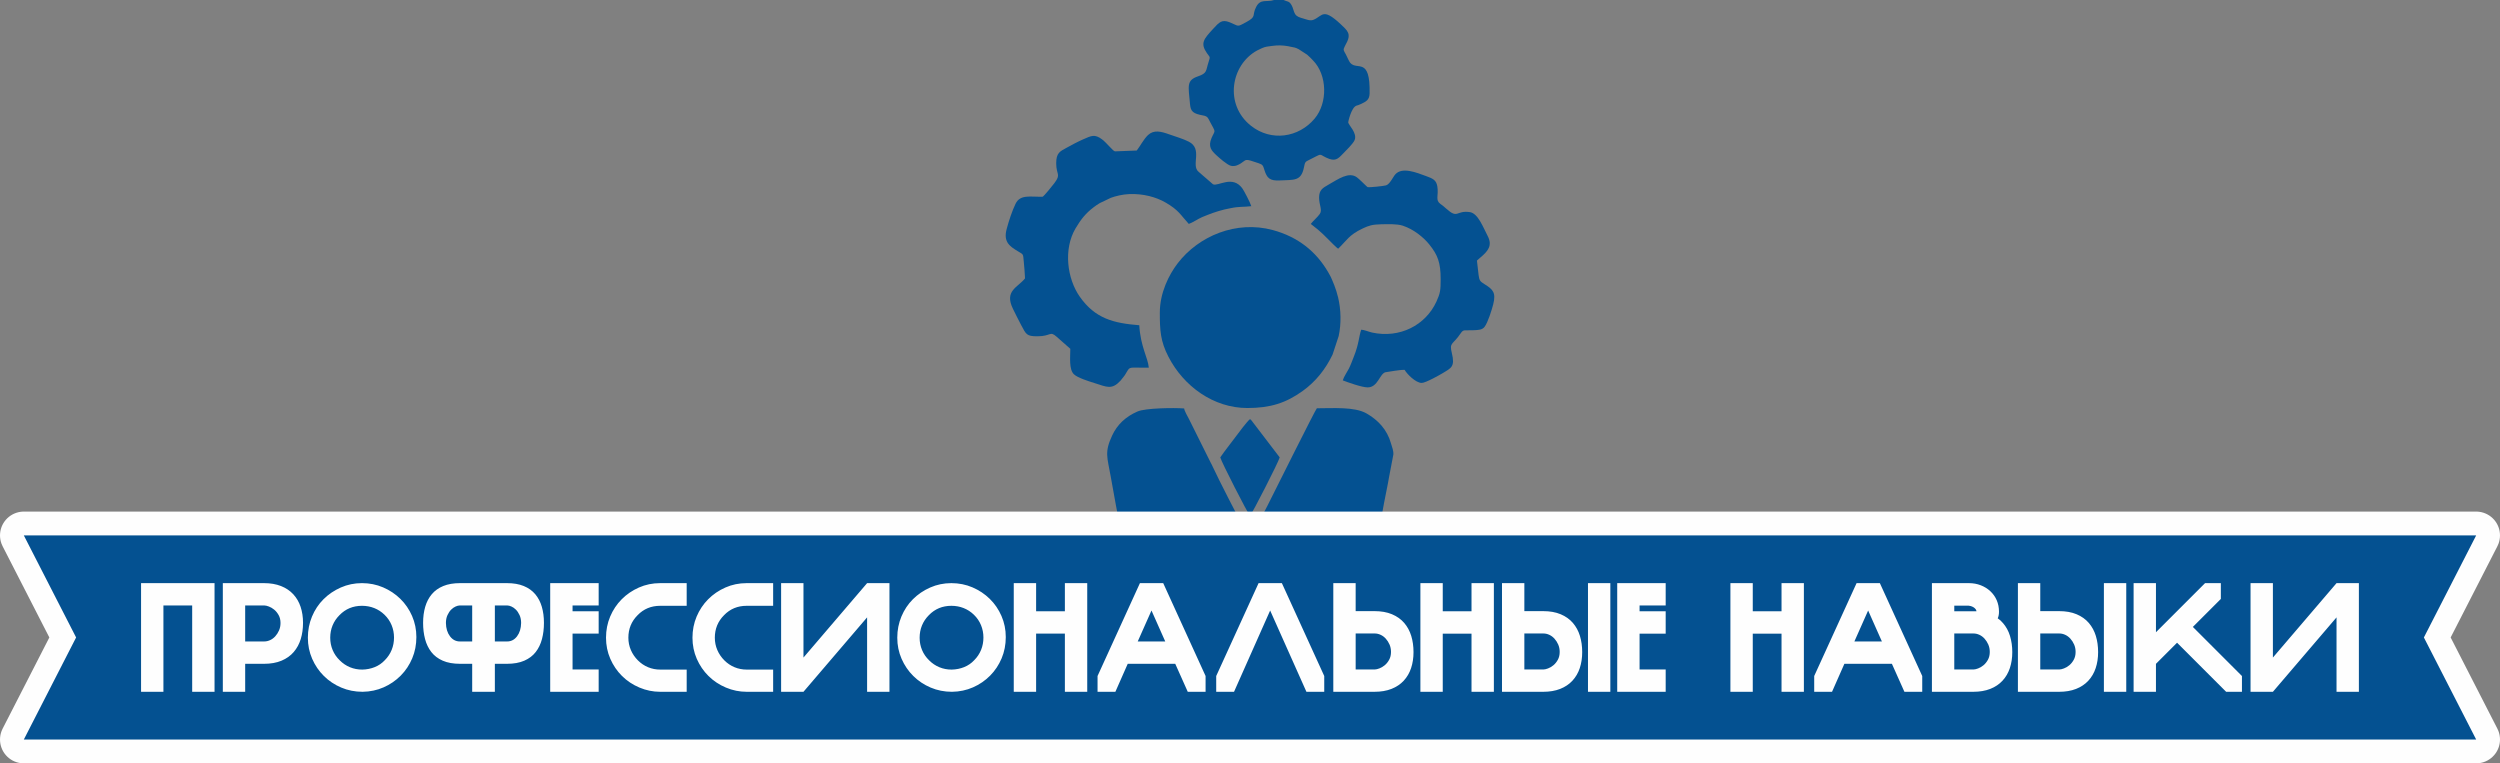 <?xml version="1.0" encoding="UTF-8"?> <!-- Creator: CorelDRAW --> <svg xmlns="http://www.w3.org/2000/svg" xmlns:xlink="http://www.w3.org/1999/xlink" xmlns:xodm="http://www.corel.com/coreldraw/odm/2003" xml:space="preserve" width="74.026mm" height="22.603mm" style="shape-rendering:geometricPrecision; text-rendering:geometricPrecision; image-rendering:optimizeQuality; fill-rule:evenodd; clip-rule:evenodd" viewBox="0 0 7402.62 2260.31"><rect x="0" y="0" width="7402.62" height="2260.31" fill="#808080" stroke="none"/> <defs> <style type="text/css"> <![CDATA[ .str0 {stroke:#FEFEFE;stroke-width:141.11;stroke-linecap:round;stroke-linejoin:round;stroke-miterlimit:22.926} .fil1 {fill:none} .fil0 {fill:#045191} .fil2 {fill:#FEFEFE;fill-rule:nonzero} ]]> </style> </defs> <g id="Слой_x0020_1">  <g id="_2214593836592"> <path class="fil0" d="M3519.87 1909.7l238.05 0c20.22,-7.33 161.24,5.47 191.34,-9.2 9.73,-4.74 18.2,-9.41 25.81,-15.16 15.86,-11.99 27.4,-23.59 39.73,-42 29.78,-44.45 36.64,-118.95 48.7,-173.57 16.87,-76.39 30.19,-161.54 46.22,-238.48 0.81,-3.87 1.96,-10.96 2.91,-16.32l13.13 -68.8c1.1,-11.23 -3.93,-22.35 -6.98,-33.24 -11.58,-41.24 -38.45,-69.32 -72.67,-88.88 -35.28,-20.17 -100.18,-15.14 -146.8,-15.14 -3.09,1.27 -134.04,264.41 -147.68,291.2l-50.38 96.58 -6.94 -11.29c-2.51,-4.48 -3.68,-6.96 -6.05,-11.5 -21.65,-41.42 -80.38,-154.78 -97.57,-192.53 -0.19,-0.41 -0.41,-0.92 -0.6,-1.33l-1.92 -4c-1.04,-2.08 -2.09,-3.97 -3.39,-6.49 -2.31,-4.46 -4.49,-8.83 -6.5,-12.99l-57.65 -115.78c-4.01,-7.63 -13.69,-24.36 -14.25,-31.32 -29.75,-2.45 -114.56,-1.26 -137.89,8.85 -35.11,15.21 -59.9,38.34 -75.25,71.08 -23.51,50.12 -14.25,65.13 -4.49,120.85 18.78,107.24 49.02,264.03 72.49,365.96 10.52,45.67 20.32,63.98 50.84,95.56 48.19,49.88 81.71,28.49 107.79,37.94z"></path> <path class="fil0" d="M3434.28 925.62c0,52.38 1.62,84.29 25.43,130.61 45,87.55 133.59,151.95 233.75,151.95 68.15,0 114.37,-14.94 163.87,-50.53 38.57,-27.73 67.71,-64.32 88.51,-107.9l18.03 -54.62c8.08,-37.71 6.77,-78.66 -1.63,-114.16 -3.07,-13 -7.15,-25.49 -11.58,-37.03 -2.12,-5.5 -4.64,-11.25 -6.89,-16.68 -1.39,-3.35 -2.54,-5.89 -3.63,-8l-5.51 -9.99c-0.29,-0.51 -1.12,-2.01 -1.42,-2.52 -35.44,-61.37 -89.31,-105.31 -164.77,-125.63 -107.27,-28.89 -218.73,16.97 -281.33,98.6 -25.94,33.83 -52.83,87.33 -52.83,145.9z"></path> <path class="fil0" d="M3365.95 445.71l-64.18 2.48c-5.75,0.01 -23.69,-24.25 -38.43,-35.41 -22.07,-16.72 -32.13,-10.57 -55.75,-0.32 -16.62,7.22 -33.26,16.3 -49.09,24.96 -19.67,10.78 -31.04,15.04 -31.04,45.85 0,35.42 15.49,31.53 -5.77,59.51 -5.38,7.07 -29.49,37.11 -34.27,39.68 -36.38,1.05 -66.53,-7.78 -80.35,21.02 -10.03,20.91 -19.54,49.22 -26.4,75.05 -10.14,38.11 9.56,50.77 31.95,64.67 18.54,11.51 16.51,6.53 18.87,31.78 1.56,16.71 3.01,32.57 3.68,49.31 -21.35,26.99 -62.01,36.46 -35.8,90.03 7.36,15.04 15.4,31.37 24.24,48.05 14.89,28.11 16.18,33.4 48.22,33.4 40.96,0 36.4,-16.95 57.05,1.43l40.38 35.59c0,24.03 -4.43,60.73 10.49,75.25 11.04,10.74 42.83,20.46 61.39,26.33 36.9,11.68 51.23,20.47 76.94,-7.41l10.35 -13.02c0.25,-0.33 0.61,-0.78 0.85,-1.12 2.28,-3.12 0.63,-0.73 2.37,-3.48 1.94,-3.06 2.99,-5.11 4.32,-7.28 11.09,-18.06 5.72,-12.7 65.73,-13.3 -2.61,-29.95 -24.55,-61.99 -28.23,-125.71 -75.87,-6.08 -130.53,-19.46 -176.32,-84.73 -37.2,-53.01 -48.93,-140.29 -12.33,-202.21 15.63,-26.46 30.38,-45.08 53.98,-62.73 0.33,-0.24 0.8,-0.58 1.13,-0.83 0.34,-0.25 0.8,-0.59 1.14,-0.84 2.42,-1.77 3.69,-2.72 5.74,-4.15 4.23,-2.95 5.37,-3.67 9.47,-6.06l33.16 -15.84c14.49,-5.27 35.08,-10.28 55.16,-11 41.21,-1.49 78.61,8.95 106.1,24.66 39.85,22.76 45.11,37.4 69.33,63.67 9.52,-2.79 28.97,-15.73 39.26,-19.99 24.09,-9.97 41.64,-16.62 66.51,-22.78 4.37,-1.08 6.79,-1.55 11.12,-2.37 4.65,-0.89 2.87,-0.52 6.51,-1.3 27.73,-5.92 38.19,-2.97 61.72,-6.09 -2.75,-9.73 -21.17,-45.16 -26.2,-52.22 -29.17,-40.9 -71.8,-5.52 -87.14,-12.56l-42.65 -36.97c-23.64,-19.21 13.56,-67.82 -29.45,-89.4 -17.91,-8.99 -38.01,-14.49 -58.14,-21.7 -24.35,-8.71 -44.96,-13.69 -62.08,2.14 -12.58,11.62 -23.27,32.74 -33.54,45.96z"></path> <path class="fil0" d="M3905.86 584.6c0,22.98 10.42,37.22 2.02,49.03 -6.99,9.82 -19.08,19.65 -26.62,29.46 8.05,6.53 13.45,10.51 21.03,16.64 17.43,14.09 47.28,46.65 56.83,54.37l3.25 2.29c25.48,-24.1 30.97,-40.18 72.41,-59.8 18.26,-8.64 28.84,-11.96 54.26,-12.46 20.15,-0.4 47.34,-1.51 64.45,4.06 32.6,10.62 61.99,34.76 78.81,55.79 24.77,30.96 33.54,53.31 33.54,102.26 0,32.66 -0.96,41.64 -12.51,66.82 -32.25,70.34 -108.97,109.34 -190.28,91.67 -10.37,-2.25 -23.89,-8.35 -32.47,-8.45 -7.07,20.75 -6.58,41.69 -21.76,79.65 -4.73,11.82 -9.27,24.86 -14.88,35.83 -5.1,9.97 -14.92,23.91 -17.92,34.57 14.96,5.77 56.76,20.82 73.91,20.76 30.01,-0.1 35.18,-40.01 52.12,-44.8l26.89 -4.24c10.24,-1.23 20.18,-3.09 30.25,-2.9 5.7,10.8 32.34,38.89 50.67,38.71 11.51,-0.11 52.69,-23.29 62.25,-29.1 25.24,-15.35 36.83,-18.77 26.75,-59.64 -7.94,-32.16 2.69,-22.97 26.52,-58.52 8.11,-12.1 11.23,-7.52 36.55,-8.72 15.29,-0.73 26.8,-0.6 34.09,-10.31 9.58,-12.78 20.86,-48.71 25.4,-66.23 9.22,-35.65 -1.69,-44.97 -25.88,-59.97 -13.05,-8.09 -15.25,-10.8 -17.42,-27.26l-4.85 -42.44c2.48,-2.45 4.36,-4.18 7.19,-6.53 26.36,-21.81 39.67,-37.97 24.16,-67.23 -12.9,-24.32 -27.98,-66.56 -52.83,-69.94 -41.13,-5.61 -34.12,21.71 -69.74,-10.43 -7,-6.32 -9.82,-8.54 -17.14,-13.84 -15.67,-11.34 -4.64,-24.35 -8.87,-51.38 -3.07,-19.63 -14.2,-23.79 -32.1,-30.45 -30.9,-11.49 -72.02,-27.96 -92.25,-5.75 -6.89,7.56 -16.29,29.47 -27.68,32.77 -6.72,1.94 -50.11,6.81 -54.75,5.07 -1.69,-0.63 -23.82,-23.37 -31.24,-28.77 -23.95,-17.42 -54.01,4.15 -86.51,22.87 -14.33,8.25 -25.65,14.48 -25.65,36.54z"></path> <path class="fil0" d="M3766.36 136c16.94,-2.33 30.72,-2.12 47.71,0.78 2.73,0.46 4.09,0.94 6.43,1.42 11.13,2.26 14.91,2.03 25.39,7.76l24.69 16.06c6.49,5.32 12.33,11.8 17.67,17.29 42.11,43.29 43.5,125.48 4.37,171.96 -47.89,56.9 -128.88,68.02 -188.06,21.49 -79.91,-62.82 -60.37,-180.29 17.58,-223.18l14.48 -6.95c11.1,-4.87 16.72,-4.83 29.74,-6.63zm34.43 -136l-28.24 0c-20.73,7.44 -39.83,-5.14 -52.91,20.3 -13.6,26.43 2.33,27.85 -28.98,44.92 -29.44,16.04 -20.75,12.26 -49.37,0.83 -23.34,-9.32 -31.01,-0.42 -49.37,19.58 -27.22,29.64 -38.62,42.09 -18.4,71.43 9.3,13.49 10.69,9.3 5.13,26.37 -8.57,26.29 -3.34,33.04 -31.29,42.58 -35.06,11.96 -28.42,28.39 -23.7,82.45 1.95,22.32 9.5,28.16 39.79,33.63 12.93,2.34 14.23,8.74 19.25,18.18 18.5,34.78 15.54,23.23 4.79,48.25 -11.33,26.39 0.34,38.04 14.51,51.29 6.59,6.16 31.76,28.8 43.14,31.25 12.48,2.69 23.11,-3.57 29.17,-7.4 18.03,-11.42 9.33,-15.1 52.32,-0.44 12.69,4.33 13.12,6.72 17.22,19.84 7.52,24.13 15.92,32.73 45.08,31.25 42.96,-2.18 63.89,2.89 72.2,-39.04 3.11,-15.7 3.64,-16.11 15.68,-22.01 40.19,-19.67 26.85,-17.73 49.85,-6.68 26.71,12.83 34.6,4.58 50.21,-11.73 8.27,-8.64 29.68,-29.16 34.15,-39.92 8.69,-20.93 -18.07,-44.46 -18.93,-52.67 -0.1,-0.97 8.72,-43.14 23.99,-49.26 2.7,-1.08 3.2,-0.9 5.9,-1.83 2.23,-0.77 4.72,-1.83 6.95,-2.85 16.08,-7.39 26.16,-12.52 26.53,-31.56 2.15,-109.76 -36.81,-67.07 -57.16,-90.52 -4.18,-4.81 -8.97,-17.28 -12.78,-24.37 -6.78,-12.63 -9.55,-13.52 -3.35,-25.09 10.96,-20.43 18.95,-34.34 -0.04,-53.24 -66.73,-66.46 -63.58,-36.22 -93.51,-24.71 -9.68,3.72 -20.75,-1.61 -29.7,-4.1 -10.25,-2.86 -18.92,-5.24 -23.97,-13.05 -4.84,-7.5 -5.39,-17.58 -10.58,-26.54 -7.56,-13.03 -12.46,-9.66 -23.58,-15.14z"></path> <path class="fil0" d="M3613.3 1354.33c3.15,13.57 81.84,166.68 87.95,173.02 6.15,-6.02 85.1,-160.06 87.96,-173.02l-83.58 -109.47c-4.02,-4.03 -0.5,-1.09 -4.38,-3.75 -8.13,5.88 -35.53,42.85 -44.55,54.97 -14.18,19.03 -30.62,39.52 -43.4,58.25z"></path> </g> <g> <polygon class="fil1 str0" points="70.56,1585.38 7332.06,1585.38 7177.24,1887.57 7332.06,2189.75 70.56,2189.75 225.37,1887.57 "></polygon> <polygon id="_1" class="fil0" points="70.56,1585.38 7332.06,1585.38 7177.24,1887.57 7332.06,2189.75 70.56,2189.75 225.37,1887.57 "></polygon> </g> <path class="fil2" d="M635.26 2048.44l-66.2 0 0 -255.54 -85.18 0 0 255.54 -66.2 0 0 -321.74 217.58 0 0 321.74zm90.73 -149.06l56.48 0c5.86,0 11.65,-1.32 17.36,-3.94 5.71,-2.62 10.8,-6.4 15.27,-11.34 4.48,-4.94 8.18,-10.72 11.11,-17.36 2.94,-6.64 4.4,-13.97 4.4,-21.99 0,-8.95 -1.85,-16.74 -5.55,-23.38 -3.71,-6.63 -8.1,-12.03 -13.2,-16.2 -5.09,-4.17 -10.33,-7.25 -15.74,-9.26 -5.4,-2 -9.64,-3.01 -12.73,-3.01l-57.4 0 0 106.48zm0 66.2l0 82.86 -66.2 0 0 -321.74 121.75 0c19.14,0 35.96,2.86 50.46,8.57 14.51,5.71 26.62,13.81 36.34,24.3 9.72,10.49 16.98,22.92 21.76,37.27 4.78,14.35 7.17,30.17 7.17,47.45 0,17.28 -2.23,33.25 -6.71,47.91 -4.47,14.66 -11.42,27.47 -20.83,38.42 -9.41,10.96 -21.45,19.52 -36.11,25.7 -14.66,6.17 -32.02,9.26 -52.08,9.26l-55.55 0zm345.81 -238.88c22.22,0 43.05,4.17 62.5,12.5 19.44,8.34 36.49,19.68 51.15,34.03 14.66,14.35 26.23,31.25 34.72,50.69 8.49,19.44 12.73,40.27 12.73,62.49 0,22.53 -4.09,43.52 -12.27,62.96 -8.18,19.45 -19.52,36.5 -34.02,51.16 -14.51,14.66 -31.41,26.23 -50.69,34.72 -19.29,8.48 -40.05,12.88 -62.27,13.19 -22.53,0 -43.59,-4.17 -63.19,-12.5 -19.6,-8.33 -36.72,-19.75 -51.38,-34.26 -14.66,-14.5 -26.24,-31.48 -34.72,-50.92 -8.49,-19.44 -12.73,-40.27 -12.73,-62.49 0,-22.22 4.08,-43.13 12.26,-62.73 8.18,-19.6 19.52,-36.65 34.03,-51.15 14.5,-14.51 31.56,-26.08 51.15,-34.72 19.6,-8.65 40.51,-12.97 62.73,-12.97zm67.59 228.23c8.95,-8.95 15.74,-19.14 20.37,-30.56 4.63,-11.41 6.94,-23.6 6.94,-36.57 0,-12.96 -2.39,-25.23 -7.18,-36.8 -4.78,-11.57 -11.8,-21.83 -21.06,-30.78 -8.95,-8.65 -19.06,-15.2 -30.32,-19.68 -11.27,-4.47 -23.38,-6.71 -36.34,-6.71 -26.54,0 -48.76,9.26 -66.66,27.77 -8.95,8.95 -15.74,19.06 -20.37,30.33 -4.63,11.26 -6.95,23.37 -6.95,36.34 0,12.96 2.4,25.15 7.18,36.57 4.78,11.42 11.8,21.6 21.06,30.55 8.95,8.95 19.06,15.74 30.33,20.37 11.26,4.63 23.37,6.94 36.34,6.94 13.27,-0.3 25.61,-2.77 37.03,-7.4 11.42,-4.63 21.29,-11.42 29.63,-20.37zm223.13 10.65c-20.37,0 -37.57,-3.09 -51.62,-9.26 -14.04,-6.18 -25.3,-14.74 -33.79,-25.7 -8.49,-10.95 -14.66,-23.76 -18.52,-38.42 -3.86,-14.66 -5.78,-30.63 -5.78,-47.91 0,-17.28 2.08,-33.1 6.25,-47.45 4.16,-14.35 10.64,-26.78 19.44,-37.27 8.79,-10.49 20.14,-18.59 34.02,-24.3 13.89,-5.71 30.56,-8.57 50,-8.57l138.42 0c19.44,0 36.1,2.86 49.99,8.57 13.89,5.71 25.23,13.81 34.03,24.3 8.79,10.49 15.27,22.92 19.44,37.27 4.17,14.35 6.25,30.17 6.25,47.45 0,17.28 -1.93,33.25 -5.79,47.91 -3.85,14.66 -10.03,27.47 -18.51,38.42 -8.49,10.96 -19.75,19.52 -33.8,25.7 -14.04,6.17 -31.24,9.26 -51.61,9.26l-35.65 0 0 82.86 -67.12 0 0 -82.86 -35.65 0zm35.65 -172.68l-37.5 0c-3.09,0 -6.95,1.01 -11.57,3.01 -4.63,2.01 -9.03,5.09 -13.2,9.26 -4.16,4.17 -7.79,9.57 -10.88,16.2 -3.08,6.64 -4.63,14.43 -4.63,23.38 0.31,16.05 4.32,29.17 12.04,39.35 7.72,10.18 17.44,15.28 29.16,15.28l36.58 0 0 -106.48zm67.12 106.48l36.57 0c11.73,0 21.45,-5.1 29.17,-15.28 7.71,-10.18 11.72,-23.3 12.03,-39.35 0,-8.95 -1.54,-16.74 -4.63,-23.38 -3.08,-6.63 -6.71,-12.03 -10.88,-16.2 -4.16,-4.17 -8.56,-7.25 -13.19,-9.26 -4.63,-2 -8.49,-3.01 -11.57,-3.01l-37.5 0 0 106.48zm307.39 -172.68l0 66.2 -77.31 0 0 17.13 77.31 0 0 66.2 -77.31 0 0 106.01 77.31 0 0 66.2 -143.51 0 0 -321.74 143.51 0zm181.93 67.13c-26.54,0 -48.76,9.26 -66.66,27.77 -18.21,18.21 -27.32,40.43 -27.32,66.67 0,12.96 2.47,25.15 7.41,36.57 4.94,11.42 11.88,21.6 20.83,30.55 8.95,8.95 19.06,15.74 30.32,20.37 11.27,4.63 23.23,6.94 35.88,6.94l78.24 0 0 65.74 -78.24 0c-21.29,0 -41.82,-4.17 -61.57,-12.5 -19.75,-8.33 -36.96,-19.75 -51.62,-34.26 -14.66,-14.5 -26.23,-31.48 -34.72,-50.92 -8.48,-19.44 -12.73,-40.27 -12.73,-62.49 0,-22.22 4.09,-43.06 12.27,-62.5 8.18,-19.44 19.52,-36.49 34.03,-51.15 14.5,-14.66 31.55,-26.31 51.15,-34.95 19.6,-8.65 40.51,-12.97 62.73,-12.97l78.7 0 0 67.13 -78.7 0zm256 0c-26.54,0 -48.76,9.26 -66.66,27.77 -18.21,18.21 -27.32,40.43 -27.32,66.67 0,12.96 2.47,25.15 7.41,36.57 4.94,11.42 11.88,21.6 20.83,30.55 8.95,8.95 19.06,15.74 30.32,20.37 11.27,4.63 23.23,6.94 35.88,6.94l78.24 0 0 65.74 -78.24 0c-21.29,0 -41.82,-4.17 -61.57,-12.5 -19.75,-8.33 -36.96,-19.75 -51.62,-34.26 -14.66,-14.5 -26.23,-31.48 -34.72,-50.92 -8.48,-19.44 -12.73,-40.27 -12.73,-62.49 0,-22.22 4.09,-43.06 12.27,-62.5 8.18,-19.44 19.52,-36.49 34.03,-51.15 14.5,-14.66 31.55,-26.31 51.15,-34.95 19.6,-8.65 40.51,-12.97 62.73,-12.97l78.7 0 0 67.13 -78.7 0zm102.3 -67.13l66.2 0 0 220.36 188.42 -220.36 66.2 0 0 321.74 -66.2 0 0 -220.35 -188.42 220.35 -66.2 0 0 -321.74zm504.14 0c22.22,0 43.05,4.17 62.5,12.5 19.44,8.34 36.49,19.68 51.15,34.03 14.66,14.35 26.23,31.25 34.72,50.69 8.49,19.44 12.73,40.27 12.73,62.49 0,22.53 -4.09,43.52 -12.27,62.96 -8.18,19.45 -19.52,36.5 -34.02,51.16 -14.51,14.66 -31.41,26.23 -50.69,34.72 -19.29,8.48 -40.05,12.88 -62.27,13.19 -22.53,0 -43.59,-4.17 -63.19,-12.5 -19.6,-8.33 -36.72,-19.75 -51.38,-34.26 -14.66,-14.5 -26.24,-31.48 -34.72,-50.92 -8.49,-19.44 -12.73,-40.27 -12.73,-62.49 0,-22.22 4.08,-43.13 12.26,-62.73 8.18,-19.6 19.52,-36.65 34.03,-51.15 14.5,-14.51 31.56,-26.08 51.15,-34.72 19.6,-8.65 40.51,-12.97 62.73,-12.97zm67.59 228.23c8.95,-8.95 15.74,-19.14 20.37,-30.56 4.63,-11.41 6.94,-23.6 6.94,-36.57 0,-12.96 -2.39,-25.23 -7.18,-36.8 -4.78,-11.57 -11.8,-21.83 -21.06,-30.78 -8.95,-8.65 -19.06,-15.2 -30.32,-19.68 -11.27,-4.47 -23.38,-6.71 -36.34,-6.71 -26.54,0 -48.76,9.26 -66.66,27.77 -8.95,8.95 -15.74,19.06 -20.37,30.33 -4.63,11.26 -6.95,23.37 -6.95,36.34 0,12.96 2.4,25.15 7.18,36.57 4.78,11.42 11.8,21.6 21.06,30.55 8.95,8.95 19.06,15.74 30.33,20.37 11.26,4.63 23.37,6.94 36.34,6.94 13.27,-0.3 25.61,-2.77 37.03,-7.4 11.42,-4.63 21.29,-11.42 29.63,-20.37zm334.7 93.51l-66.2 0 0 -172.21 -85.18 0 0 172.21 -66.2 0 0 -321.74 66.2 0 0 83.33 85.18 0 0 -83.33 66.2 0 0 321.74zm156 -321.74l68.98 0 125.45 274.98 0 46.76 -52.77 0 -37.04 -82.86 -140.73 0 -36.57 82.86 -52.77 0 0 -46.76 125.45 -274.98zm34.26 81.02l-40.74 91.66 81.48 0 -40.74 -91.66zm351.36 0l-106.94 240.72 -52.77 0 0 -46.76 125.45 -274.98 68.98 0 125.45 274.98 0 46.76 -52.77 0 -107.4 -240.72zm253.22 174.52l57.41 0c3.08,0 7.33,-1 12.73,-3.01 5.4,-2 10.64,-5.09 15.74,-9.26 5.09,-4.16 9.49,-9.56 13.19,-16.2 3.7,-6.63 5.56,-14.43 5.56,-23.38 0,-8.02 -1.47,-15.35 -4.4,-21.99 -2.93,-6.63 -6.64,-12.42 -11.11,-17.36 -4.48,-4.93 -9.57,-8.71 -15.28,-11.34 -5.71,-2.62 -11.5,-3.93 -17.36,-3.93l-56.48 0 0 106.47zm55.56 -172.67c20.06,0 37.42,3.08 52.07,9.26 14.66,6.17 26.7,14.73 36.11,25.69 9.42,10.96 16.36,23.76 20.84,38.42 4.47,14.66 6.71,30.63 6.71,47.92 0,17.28 -2.39,33.1 -7.18,47.45 -4.78,14.35 -12.03,26.77 -21.76,37.26 -9.72,10.5 -21.83,18.6 -36.34,24.31 -14.5,5.71 -31.32,8.56 -50.45,8.56l-121.76 0 0 -321.74 66.2 0 0 82.87 55.56 0zm353.68 238.87l-66.2 0 0 -172.21 -85.18 0 0 172.21 -66.2 0 0 -321.74 66.2 0 0 83.33 85.18 0 0 -83.33 66.2 0 0 321.74zm278.68 -321.74l66.2 0 0 321.74 -66.2 0 0 -321.74zm-188.42 255.54l57.41 0c3.08,0 7.33,-1 12.73,-3.01 5.4,-2 10.65,-5.09 15.74,-9.26 5.09,-4.16 9.49,-9.56 13.19,-16.2 3.71,-6.63 5.56,-14.43 5.56,-23.38 0,-8.02 -1.47,-15.35 -4.4,-21.99 -2.93,-6.63 -6.64,-12.42 -11.11,-17.36 -4.48,-4.93 -9.57,-8.71 -15.28,-11.34 -5.71,-2.62 -11.49,-3.93 -17.36,-3.93l-56.48 0 0 106.47zm55.56 -172.67c20.06,0 37.42,3.08 52.08,9.26 14.66,6.17 26.69,14.73 36.1,25.69 9.42,10.96 16.36,23.76 20.84,38.42 4.47,14.66 6.71,30.63 6.71,47.92 0,17.28 -2.39,33.1 -7.18,47.45 -4.78,14.35 -12.03,26.77 -21.75,37.26 -9.73,10.5 -21.84,18.6 -36.34,24.31 -14.51,5.71 -31.33,8.56 -50.46,8.56l-121.75 0 0 -321.74 66.19 0 0 82.87 55.56 0zm362.94 -82.87l0 66.2 -77.31 0 0 17.13 77.31 0 0 66.2 -77.31 0 0 106.01 77.31 0 0 66.2 -143.51 0 0 -321.74 143.51 0zm409.23 321.74l-66.2 0 0 -172.21 -85.18 0 0 172.21 -66.2 0 0 -321.74 66.2 0 0 83.33 85.18 0 0 -83.33 66.2 0 0 321.74zm156 -321.74l68.98 0 125.45 274.98 0 46.76 -52.77 0 -37.04 -82.86 -140.73 0 -36.57 82.86 -52.77 0 0 -46.76 125.45 -274.98zm34.26 81.02l-40.74 91.66 81.48 0 -40.74 -91.66zm399.04 37.03c9.57,10.8 16.59,23.61 21.06,38.42 4.48,14.82 6.72,30.71 6.72,47.69 0,17.28 -2.4,33.1 -7.18,47.45 -4.78,14.35 -12.04,26.77 -21.76,37.26 -9.72,10.5 -21.83,18.6 -36.34,24.31 -14.5,5.71 -31.32,8.56 -50.46,8.56l-122.21 0 0 -321.74 109.71 0c12.35,0 23.92,2.09 34.72,6.25 10.8,4.17 20.3,10.03 28.47,17.59 8.18,7.57 14.51,16.52 18.98,26.85 4.48,10.34 6.72,21.69 6.72,34.03 0,7.41 -1.24,13.89 -3.71,19.44 5.87,4.01 10.96,8.64 15.28,13.89zm-143.97 137.49l57.86 0c3.09,0 7.33,-1 12.73,-3.01 5.41,-2 10.65,-5.09 15.74,-9.26 5.1,-4.16 9.49,-9.56 13.2,-16.2 3.7,-6.63 5.55,-14.43 5.55,-23.38 0,-8.02 -1.46,-15.35 -4.39,-21.99 -2.94,-6.63 -6.64,-12.42 -11.11,-17.36 -4.48,-4.93 -9.57,-8.71 -15.28,-11.34 -5.71,-2.62 -11.5,-3.93 -17.36,-3.93l-56.94 0 0 106.47zm55.09 -172.21c3.7,0 7.25,0 10.64,0 -0.3,-2.16 -1.08,-4.17 -2.31,-6.02 -1.85,-2.47 -4.09,-4.47 -6.71,-6.02 -2.63,-1.54 -5.33,-2.7 -8.1,-3.47 -2.78,-0.77 -4.94,-1.15 -6.49,-1.15l-42.12 0 0 16.66 55.09 0zm387.93 -83.33l66.2 0 0 321.74 -66.2 0 0 -321.74zm-188.42 255.54l57.41 0c3.08,0 7.33,-1 12.73,-3.01 5.4,-2 10.65,-5.09 15.74,-9.26 5.09,-4.16 9.49,-9.56 13.19,-16.2 3.71,-6.63 5.56,-14.43 5.56,-23.38 0,-8.02 -1.47,-15.35 -4.4,-21.99 -2.93,-6.63 -6.64,-12.42 -11.11,-17.36 -4.48,-4.93 -9.57,-8.71 -15.28,-11.34 -5.71,-2.62 -11.49,-3.93 -17.36,-3.93l-56.48 0 0 106.47zm55.56 -172.67c20.06,0 37.42,3.08 52.08,9.26 14.66,6.17 26.69,14.73 36.1,25.69 9.42,10.96 16.36,23.76 20.84,38.42 4.47,14.66 6.71,30.63 6.71,47.92 0,17.28 -2.39,33.1 -7.18,47.45 -4.78,14.35 -12.03,26.77 -21.75,37.26 -9.73,10.5 -21.84,18.6 -36.34,24.31 -14.51,5.71 -31.33,8.56 -50.46,8.56l-121.75 0 0 -321.74 66.19 0 0 82.87 55.56 0zm287.02 238.87l-66.2 0 0 -321.74 66.2 0 0 145.36 145.36 -145.36 46.75 0 0 46.76 -82.86 82.86 145.36 145.36 0 46.76 -46.76 0 -145.36 -145.36 -62.49 62.5 0 82.86zm280.06 -321.74l66.2 0 0 220.36 188.42 -220.36 66.2 0 0 321.74 -66.2 0 0 -220.35 -188.42 220.35 -66.2 0 0 -321.74z"></path> </g> </svg> 